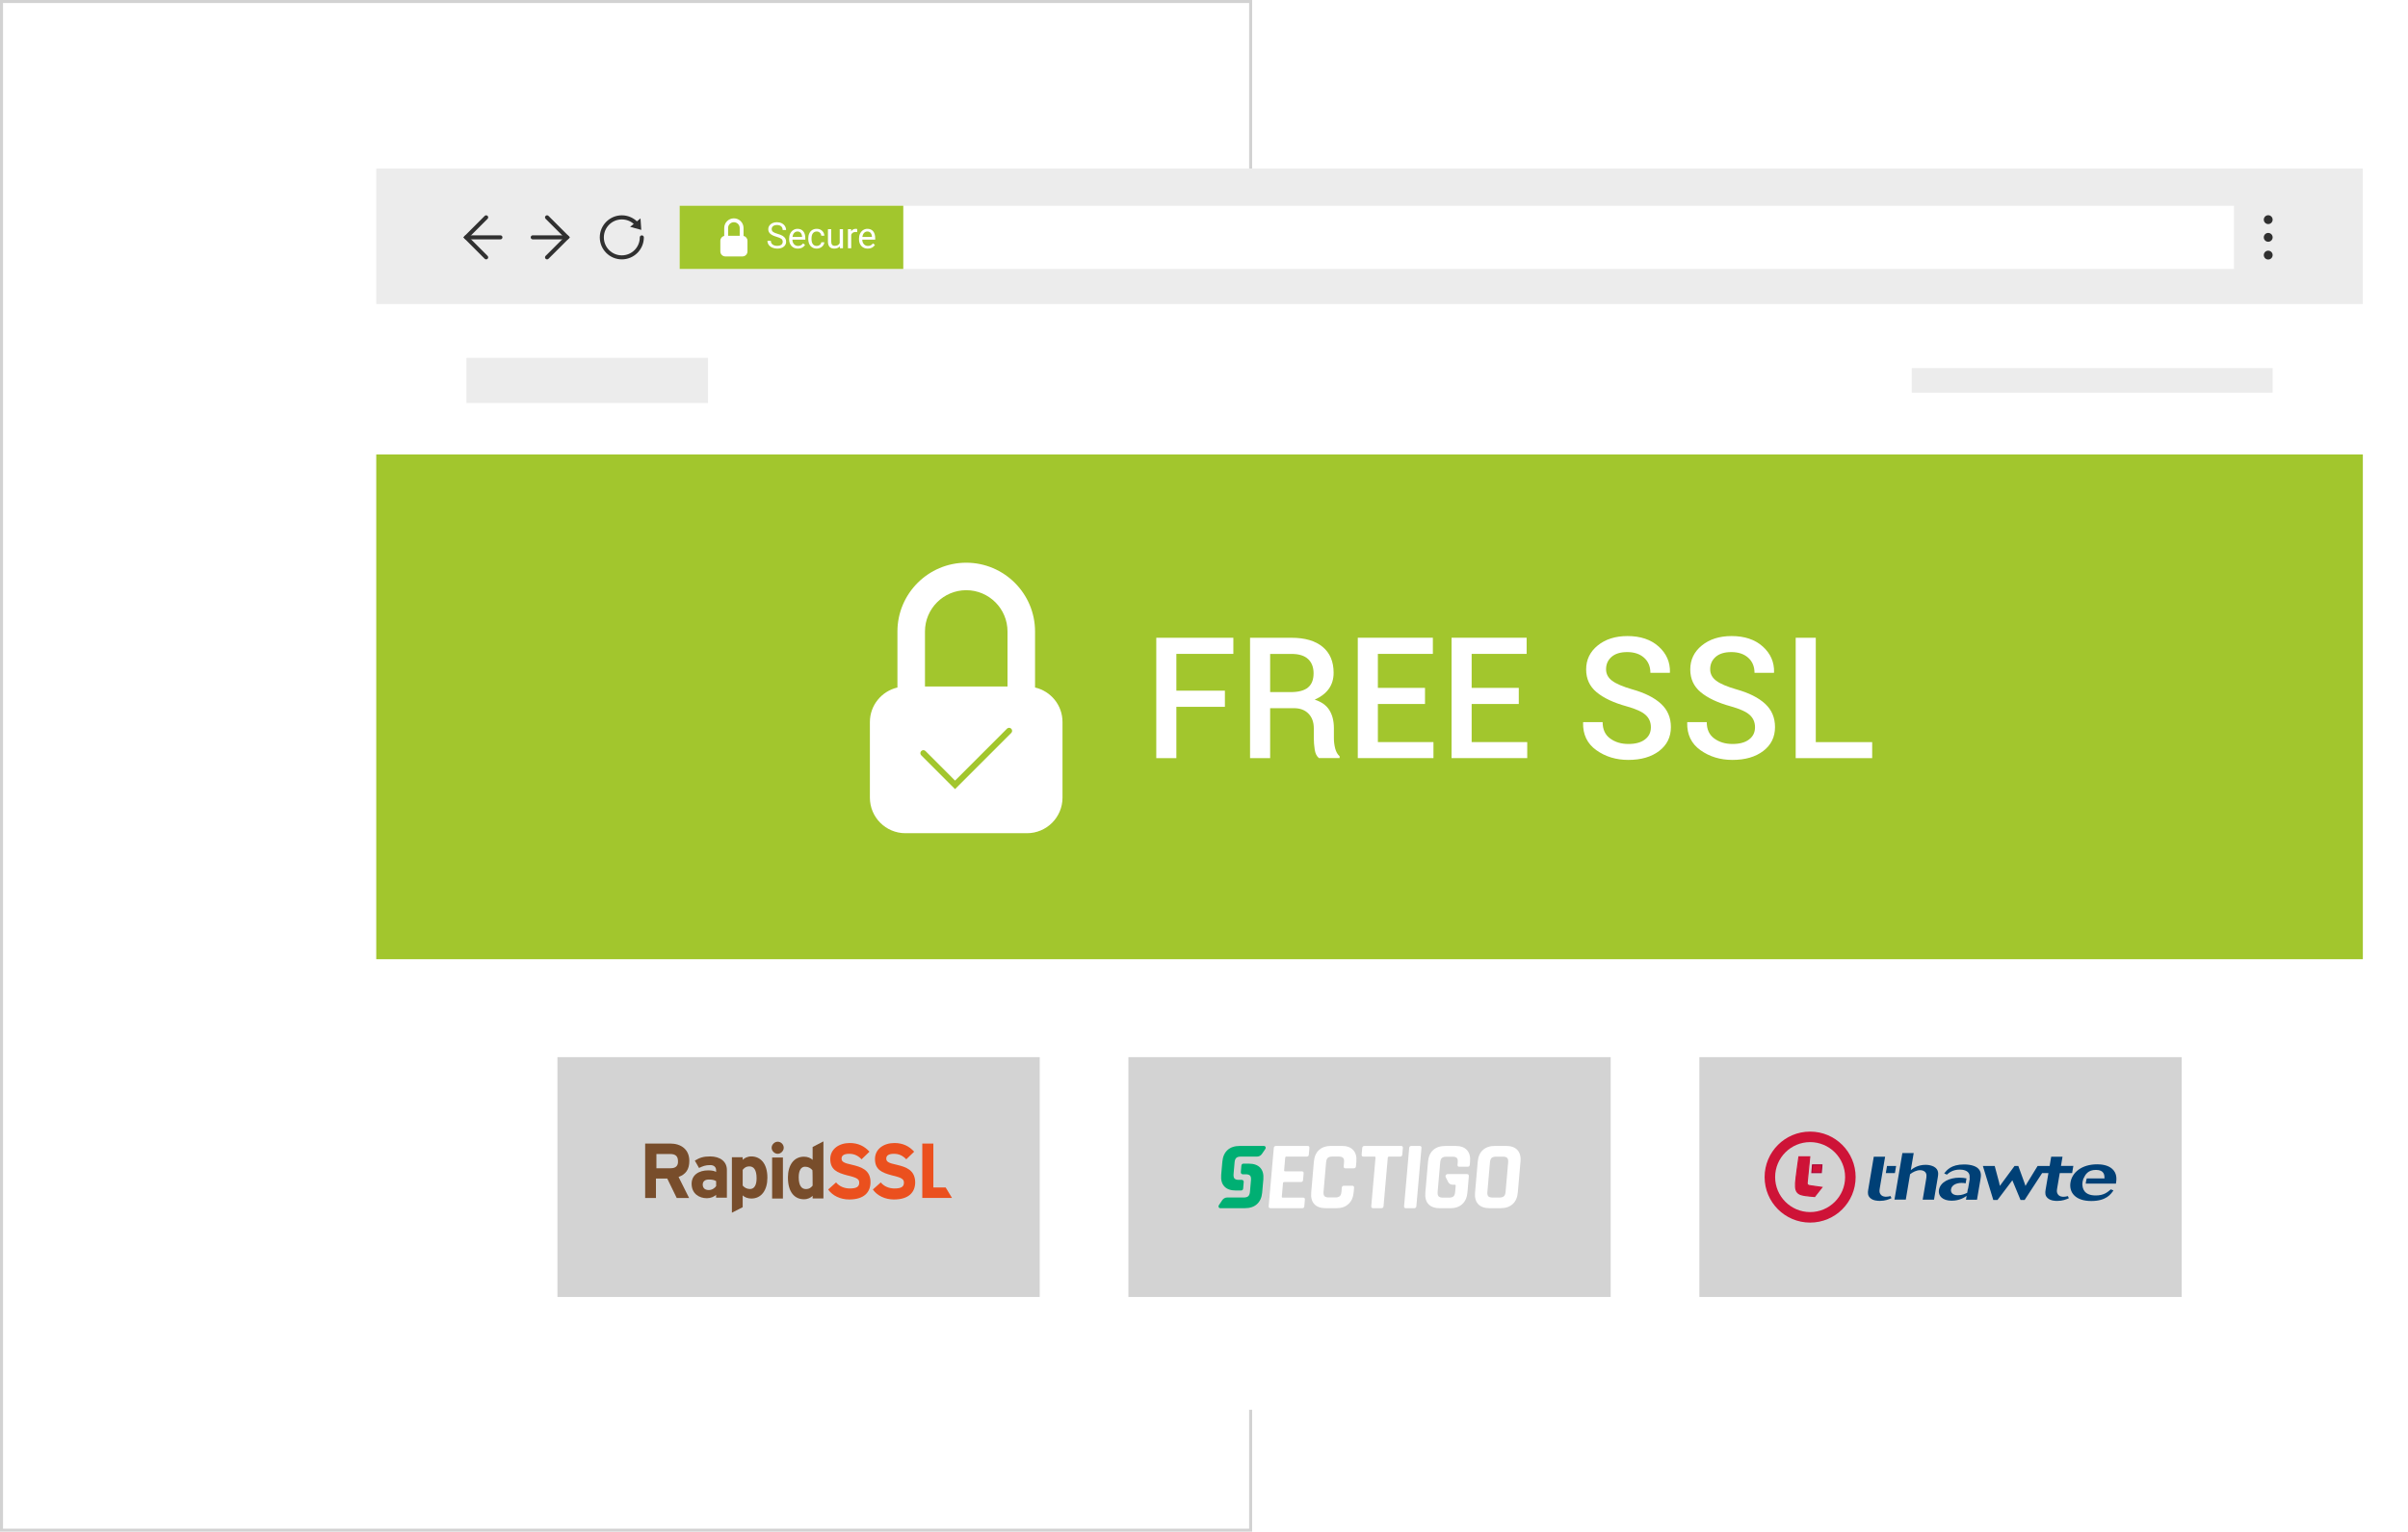 <svg width="800" height="509" viewBox="0 0 800 509" fill="none" xmlns="http://www.w3.org/2000/svg">
<rect x="0.5" y="0.5" width="415" height="508" stroke="#D2D2D2"/>
<g filter="url(#filter0_d)">
<path d="M784 55H124V467.5H784V55Z" fill="white"/>
<path d="M784 150.025H124V317.77H784V150.025Z" fill="#A2C62D"/>
<path d="M344.425 350.32H184.195V430.015H344.425V350.32Z" fill="#D3D3D3"/>
<path d="M534.115 350.32H373.885V430.015H534.115V350.32Z" fill="#D3D3D3"/>
<path d="M723.805 350.32H563.575V430.015H723.805V350.32Z" fill="#D3D3D3"/>
<path d="M419.395 380.8C419.68 380.365 419.425 379.825 418.915 379.825H414.37H412.345H410.86C409.165 379.825 407.815 380.275 406.825 381.175C405.835 382.075 405.25 383.35 405.1 385.03L404.71 389.425C404.575 391.105 404.92 392.395 405.76 393.28C406.6 394.18 407.875 394.63 409.57 394.63H411.415V394.615C411.775 394.57 411.97 394.345 412.015 393.955L412.195 391.795C412.225 391.405 411.94 391.09 411.55 391.09H410.53C409.87 391.09 409.405 390.94 409.135 390.655C408.865 390.37 408.775 389.875 408.82 389.185L409.165 385.255C409.225 384.565 409.42 384.085 409.72 383.8C410.02 383.515 410.53 383.365 411.19 383.365H412.03H413.38H416.62C417.265 383.365 417.88 383.02 418.255 382.465L419.395 380.8Z" fill="#00AF73"/>
<path d="M403.93 399.535C403.645 399.97 403.9 400.51 404.41 400.51H409.06H411.085H412.57C414.265 400.51 415.615 400.06 416.605 399.16C417.595 398.26 418.18 396.985 418.33 395.305L418.72 390.91C418.855 389.23 418.51 387.94 417.67 387.055C416.83 386.155 415.555 385.705 413.86 385.705H412.015V385.72C411.655 385.765 411.46 385.99 411.415 386.38L411.235 388.54C411.205 388.93 411.49 389.245 411.88 389.245H412.9C413.56 389.245 414.025 389.395 414.295 389.68C414.565 389.965 414.655 390.46 414.61 391.135L414.265 395.065C414.205 395.755 414.01 396.235 413.71 396.52C413.395 396.805 412.9 396.955 412.24 396.955H411.4H410.05H406.69C406.045 396.955 405.43 397.3 405.055 397.855L403.93 399.535Z" fill="#00AF73"/>
<path d="M431.62 400.51H421.105C420.655 400.51 420.445 400.285 420.49 399.835L422.185 380.5C422.23 380.05 422.47 379.825 422.92 379.825H433.435C433.87 379.825 434.05 380.05 434.02 380.5L433.825 382.69C433.78 383.14 433.555 383.365 433.12 383.365H426.4C426.145 383.365 426.01 383.485 425.98 383.725L425.62 387.91C425.605 388.15 425.71 388.27 425.98 388.27H431.485C431.935 388.27 432.145 388.495 432.1 388.945L431.905 391.135C431.86 391.585 431.62 391.81 431.17 391.81H425.665C425.41 391.81 425.275 391.93 425.245 392.17L424.855 396.64C424.84 396.88 424.945 397 425.215 397H431.935C432.37 397 432.55 397.225 432.52 397.675L432.325 399.865C432.28 400.285 432.055 400.51 431.62 400.51Z" fill="white"/>
<path d="M442.975 400.511H439.465C437.77 400.511 436.495 400.061 435.655 399.161C434.815 398.261 434.455 396.956 434.62 395.261L435.505 385.061C435.655 383.366 436.225 382.061 437.23 381.161C438.235 380.261 439.57 379.811 441.265 379.811H444.775C446.455 379.811 447.715 380.261 448.555 381.176C449.41 382.091 449.77 383.381 449.62 385.046L449.485 386.561C449.44 387.026 449.185 387.266 448.72 387.266H446.02C445.57 387.266 445.36 387.026 445.405 386.561L445.525 385.241C445.585 384.551 445.48 384.071 445.21 383.786C444.94 383.501 444.475 383.351 443.785 383.351H441.595C440.935 383.351 440.44 383.501 440.125 383.786C439.81 384.071 439.63 384.566 439.57 385.241L438.715 395.051C438.655 395.741 438.76 396.221 439.03 396.506C439.3 396.791 439.765 396.941 440.425 396.941H442.615C443.305 396.941 443.8 396.791 444.115 396.506C444.43 396.221 444.61 395.726 444.67 395.051L444.775 393.746C444.82 393.281 445.06 393.041 445.51 393.041H448.21C448.675 393.041 448.9 393.281 448.855 393.746L448.72 395.261C448.57 396.941 447.985 398.231 446.98 399.131C445.99 400.061 444.64 400.511 442.975 400.511Z" fill="white"/>
<path d="M457.915 400.51H455.215C454.75 400.51 454.525 400.285 454.57 399.835L455.98 383.725C455.995 383.485 455.89 383.365 455.65 383.365H451.99C451.54 383.365 451.33 383.14 451.375 382.69L451.57 380.5C451.615 380.05 451.855 379.825 452.305 379.825H464.455C464.905 379.825 465.115 380.05 465.07 380.5L464.875 382.69C464.83 383.14 464.59 383.365 464.14 383.365H460.48C460.225 383.365 460.09 383.485 460.06 383.725L458.65 399.835C458.605 400.285 458.365 400.51 457.915 400.51Z" fill="white"/>
<path d="M471.25 380.5L469.555 399.835C469.51 400.285 469.27 400.51 468.82 400.51H466.09C465.64 400.51 465.43 400.285 465.475 399.835L467.17 380.5C467.215 380.05 467.455 379.825 467.905 379.825H470.635C471.07 379.825 471.28 380.05 471.25 380.5Z" fill="white"/>
<path d="M494.86 396.971H497.14C497.83 396.971 498.325 396.821 498.64 396.536C498.955 396.251 499.135 395.756 499.195 395.081L500.05 385.271C500.11 384.581 500.005 384.101 499.735 383.816C499.465 383.531 499 383.381 498.31 383.381H496.03C495.34 383.381 494.845 383.531 494.545 383.816C494.245 384.101 494.065 384.596 494.005 385.271L493.15 395.081C493.09 395.771 493.18 396.251 493.435 396.536C493.69 396.821 494.17 396.971 494.86 396.971ZM497.5 400.511H493.9C492.205 400.511 490.93 400.061 490.09 399.161C489.25 398.261 488.89 396.956 489.055 395.261L489.94 385.061C490.09 383.366 490.66 382.061 491.665 381.161C492.67 380.261 494.005 379.811 495.7 379.811H499.3C500.995 379.811 502.27 380.261 503.11 381.161C503.95 382.061 504.31 383.366 504.145 385.061L503.26 395.261C503.11 396.956 502.54 398.261 501.535 399.161C500.53 400.061 499.195 400.511 497.5 400.511Z" fill="white"/>
<path d="M483.835 386.74H486.565C487.015 386.74 487.27 386.5 487.3 386.035L487.39 385.075C487.54 383.395 487.195 382.105 486.355 381.19C485.515 380.275 484.255 379.825 482.59 379.825H479.185C477.49 379.825 476.14 380.275 475.15 381.175C474.145 382.075 473.575 383.38 473.425 385.075L472.54 395.275C472.39 396.97 472.735 398.275 473.575 399.175C474.415 400.075 475.69 400.525 477.385 400.525H480.79C482.47 400.525 483.805 400.075 484.795 399.16C485.8 398.245 486.37 396.955 486.52 395.275L486.985 389.905C487.03 389.41 486.805 389.17 486.31 389.17H480.685H479.935C479.44 389.17 479.08 389.71 479.29 390.145L480.115 391.81C480.385 392.365 480.955 392.71 481.585 392.71H482.29C482.53 392.71 482.635 392.83 482.62 393.07L482.44 395.095C482.38 395.785 482.2 396.265 481.9 396.565C481.6 396.85 481.105 397 480.415 397H478.33C477.67 397 477.205 396.85 476.935 396.565C476.665 396.28 476.575 395.785 476.62 395.095L477.475 385.285C477.535 384.595 477.73 384.115 478.03 383.83C478.33 383.545 478.84 383.395 479.5 383.395H481.6C482.29 383.395 482.755 383.545 483.01 383.83C483.265 384.115 483.355 384.61 483.295 385.285L483.235 386.065C483.175 386.5 483.385 386.74 483.835 386.74Z" fill="white"/>
<path d="M228.01 384.79C228.01 380.95 225.22 379.03 221.725 379.03H213.34V397.12H216.925V390.655H220.675L223.825 397.12H227.935L224.44 390.13C226.87 389.245 228.01 387.595 228.01 384.79ZM221.8 387.235H217.075V382.51H221.71C223.285 382.51 224.245 383.125 224.245 384.865C224.335 386.455 223.465 387.235 221.8 387.235Z" fill="#784D2B"/>
<path d="M234.91 383.306C232.645 383.306 231.415 383.741 229.84 384.701L231.235 387.146C232.54 386.531 233.335 386.186 234.985 386.186C236.29 386.186 236.905 386.966 236.905 387.851V388.466C236.38 388.121 235.51 387.941 234.28 387.941C231.22 387.941 228.775 389.426 228.775 392.396C228.775 395.711 231.31 397.196 233.845 397.196C235.15 397.196 236.29 396.671 236.905 396.056V397.016H240.49V387.836C240.505 384.971 238.225 383.306 234.91 383.306ZM236.92 393.176C236.485 393.791 235.615 394.481 234.475 394.481C232.99 394.481 232.465 393.611 232.465 392.651C232.465 391.601 233.245 390.986 234.475 390.986C235.78 390.986 236.305 391.166 236.92 391.511V393.176Z" fill="#784D2B"/>
<path d="M248.62 383.306C247.315 383.306 246.355 383.831 245.74 384.446V383.576H242.155V402.011L245.74 400.181V396.251C246.355 396.866 247.405 397.301 248.62 397.301C252.025 397.301 253.945 394.421 253.945 390.401C253.96 385.586 251.59 383.306 248.62 383.306ZM248.185 394.136C247.135 394.136 246.355 393.701 245.74 392.996V387.761C246.265 387.146 246.79 386.621 248.005 386.621C249.4 386.621 250.36 387.761 250.36 390.551C250.375 392.831 249.58 394.136 248.185 394.136Z" fill="#784D2B"/>
<path d="M259.105 383.666H255.52V397.301H259.105V383.666Z" fill="#784D2B"/>
<path d="M257.365 378.416C256.315 378.416 255.355 379.376 255.355 380.426C255.355 381.476 256.315 382.436 257.365 382.436C258.415 382.436 259.375 381.476 259.375 380.426C259.375 379.376 258.505 378.416 257.365 378.416Z" fill="#784D2B"/>
<path d="M268.975 380.171V384.446C268.36 383.831 267.31 383.396 266.095 383.396C262.69 383.396 260.77 386.276 260.77 390.296C260.77 395.366 263.125 397.541 266.095 397.541C267.4 397.541 268.36 397.016 268.975 396.401V397.271H272.56V378.311L268.975 380.171ZM268.975 393.011C268.45 393.626 267.925 394.151 266.71 394.151C265.315 394.151 264.355 393.011 264.355 390.221C264.355 387.956 265.135 386.726 266.455 386.726C267.505 386.726 268.285 387.161 268.9 387.866C268.975 387.851 268.975 393.011 268.975 393.011Z" fill="#784D2B"/>
<path d="M282.175 386.111C279.295 385.496 278.59 385.061 278.59 384.011C278.59 383.141 279.205 382.436 281.125 382.436C282.79 382.436 284.095 383.051 285.235 384.266L287.86 381.731C286.195 379.901 284.11 378.851 281.305 378.851C277.72 378.851 274.84 380.861 274.84 384.176C274.84 387.761 277.195 388.721 280.435 389.591C283.84 390.371 284.455 390.896 284.455 392.036C284.455 393.431 283.495 393.956 281.305 393.956C279.64 393.956 277.9 393.341 276.76 391.946L274.135 394.301C275.53 396.311 278.155 397.616 281.125 397.616C286.015 397.616 288.205 395.261 288.205 391.856C288.205 387.761 285.055 386.801 282.175 386.111Z" fill="#EB501E"/>
<path d="M297.025 386.111C294.145 385.496 293.44 385.061 293.44 384.011C293.44 383.141 294.055 382.436 295.975 382.436C297.64 382.436 298.945 383.051 300.085 384.266L302.71 381.731C301.045 379.901 298.96 378.851 296.155 378.851C292.57 378.851 289.69 380.861 289.69 384.176C289.69 387.761 292.045 388.721 295.285 389.591C298.69 390.371 299.305 390.896 299.305 392.036C299.305 393.431 298.345 393.956 296.155 393.956C294.49 393.956 292.75 393.341 291.61 391.946L288.985 394.301C290.38 396.311 293.005 397.616 295.975 397.616C300.865 397.616 303.055 395.261 303.055 391.856C302.965 387.761 299.905 386.801 297.025 386.111Z" fill="#EB501E"/>
<path d="M313.18 393.626H309.085V379.031H305.41V397.106H315.28L313.18 393.626Z" fill="#EB501E"/>
<path d="M625.915 386.47H628.945L628.54 388.84H625.51L625.915 386.47ZM621.52 383.395H625.285L623.5 393.94C623.335 394.885 623.425 395.35 623.65 395.71C624.16 396.7 625.3 396.7 625.585 396.7C626.185 396.7 626.59 396.595 627.07 396.475L627.4 397.18C626.485 397.57 625.375 398.08 623.515 398.08C622.84 398.08 621.34 398.02 620.38 397.165C619.465 396.37 619.495 395.395 619.66 394.405L621.52 383.395ZM628.39 397.675L631.015 382.195H634.78L633.82 387.85C634.465 387.34 636.07 386.095 638.74 386.095C639.88 386.095 640.825 386.365 641.515 386.725C643.225 387.685 642.955 389.245 642.79 390.235L641.53 397.675H637.765L638.89 391C639.07 389.95 639.19 389.02 638.5 388.405C638.125 388.075 637.57 387.88 636.925 387.88C635.68 387.88 634.525 388.495 633.58 389.215L632.155 397.66H628.39V397.675ZM649.99 390.37C650.935 390.37 651.625 390.475 652.315 390.61L652.045 392.245C651.64 392.155 651.205 392.11 650.68 392.11C649.015 392.11 647.425 392.785 647.185 394.21C647.02 395.17 647.56 396.205 649.45 396.205C650.785 396.205 651.76 395.77 652.555 395.395L652.78 394.09H652.84L653.425 390.61H653.35C653.395 390.115 653.395 389.62 653.215 389.155C652.735 387.97 651.175 387.685 650.095 387.685C647.695 387.685 646.48 388.765 645.82 389.35L644.92 388.975C645.73 387.895 647.185 385.975 651.49 385.975C653.95 385.975 655.435 386.605 656.14 387.265C657.37 388.39 657.145 389.875 656.965 390.91L655.81 397.69H652.15L652.36 396.415C651.655 396.925 650.05 398.02 647.365 398.02C644.425 398.02 642.82 396.445 643.165 394.42C643.63 391.825 646.615 390.37 649.99 390.37ZM679.945 386.455L680.455 383.41H684.22L683.71 386.455H687.82L687.415 388.84H683.305L682.435 393.955C682.27 394.9 682.36 395.365 682.585 395.725C683.095 396.715 684.235 396.715 684.52 396.715C685.12 396.715 685.525 396.61 686.005 396.49L686.335 397.195C685.42 397.585 684.31 398.095 682.45 398.095C681.775 398.095 680.275 398.035 679.315 397.18C678.4 396.385 678.43 395.41 678.595 394.42L679.54 388.84H677.455L671.635 397.78H670.27L667.555 391.24L662.62 397.78H661.225L657.76 386.47H661.69L663.145 391.915C663.265 392.425 663.295 392.545 663.4 393.1L668.29 386.47H669.535L671.5 391.885C671.695 392.41 671.71 392.515 671.92 393.115L672.52 392.065L675.955 386.47H677.62H678.985H679.945V386.455ZM695.335 387.79C692.635 387.79 691.825 389.32 691.21 390.61C691.18 390.67 691.015 390.97 690.88 391.765C690.76 392.545 690.82 392.77 690.835 392.83C690.91 394 691.42 396.28 695.26 396.28C697.9 396.28 699.115 395.245 700.27 394.255L701.14 394.6C700.315 395.83 698.755 398.125 693.775 398.125C688.57 398.125 686.29 395.335 686.875 391.9C687.43 388.615 690.61 385.93 695.725 385.93C696.97 385.93 699.205 386.08 700.735 387.445C702.475 389.02 702.16 391.105 701.98 392.335H691.93C691.945 392.17 691.975 391.96 692.02 391.675C692.14 390.94 692.26 390.7 692.305 390.625H698.17C698.17 389.635 698.17 387.79 695.335 387.79Z" fill="#004076"/>
<path d="M600.37 378.551C606.775 378.551 611.995 383.771 611.995 390.176C611.995 396.581 606.775 401.801 600.37 401.801C593.965 401.801 588.745 396.581 588.745 390.176C588.745 383.756 593.965 378.551 600.37 378.551ZM600.37 375.056C592.015 375.056 585.25 381.821 585.25 390.176C585.25 398.531 592.015 405.296 600.37 405.296C608.725 405.296 615.49 398.531 615.49 390.176C615.49 381.821 608.725 375.056 600.37 375.056Z" fill="#CE1337"/>
<path d="M601.87 396.626C596.95 396.176 595.3 396.221 595.54 392.126C595.645 390.341 596.65 383.456 596.65 383.456H600.235L599.365 392.156C599.365 393.101 600.115 392.981 601.96 393.266C603.145 393.431 604.255 393.596 604.255 393.596L601.87 396.626Z" fill="#CE1337" stroke="#CE1337" stroke-width="0.388" stroke-miterlimit="3.864"/>
<path d="M601.165 386.126H604.285L604.075 388.691H600.955L601.165 386.126Z" fill="#CE1337" stroke="#AD0034" stroke-width="0.37" stroke-miterlimit="3.864"/>
<path d="M439.585 238.57L450.1 249.085L468.055 231.145" stroke="#A2C62D" stroke-width="2" stroke-miterlimit="10" stroke-linecap="round"/>
<path d="M784 55H124V100.045H784V55Z" fill="#ECECEC"/>
<path d="M741.175 67.375H224.8V88.375H741.175V67.375Z" fill="white"/>
<path d="M234.22 117.925H153.97V132.925H234.22V117.925Z" fill="#ECECEC"/>
<path d="M754.03 121.345H634.135V129.505H754.03V121.345Z" fill="#ECECEC"/>
<path d="M160.51 85.195C160.33 85.195 160.165 85.135 160.03 85L152.905 77.875L160.03 70.75C160.3 70.48 160.72 70.48 160.99 70.75C161.26 71.02 161.26 71.44 160.99 71.71L154.825 77.875L160.99 84.04C161.26 84.31 161.26 84.73 160.99 85C160.855 85.135 160.675 85.195 160.51 85.195Z" fill="#303030"/>
<path d="M165.25 78.55H153.865C153.49 78.55 153.19 78.25 153.19 77.875C153.19 77.5 153.49 77.2 153.865 77.2H165.25C165.625 77.2 165.925 77.5 165.925 77.875C165.925 78.25 165.625 78.55 165.25 78.55Z" fill="#303030"/>
<path d="M180.745 85.195C180.565 85.195 180.4 85.135 180.265 85C179.995 84.73 179.995 84.31 180.265 84.04L186.43 77.875L180.265 71.71C179.995 71.44 179.995 71.02 180.265 70.75C180.535 70.48 180.955 70.48 181.225 70.75L188.35 77.875L181.225 85C181.09 85.135 180.91 85.195 180.745 85.195Z" fill="#303030"/>
<path d="M187.375 78.55H175.99C175.615 78.55 175.315 78.25 175.315 77.875C175.315 77.5 175.615 77.2 175.99 77.2H187.375C187.75 77.2 188.05 77.5 188.05 77.875C188.05 78.25 187.75 78.55 187.375 78.55Z" fill="#303030"/>
<path d="M205.585 85.196C201.55 85.196 198.265 81.911 198.265 77.876C198.265 73.841 201.55 70.556 205.585 70.556C207.49 70.556 209.29 71.291 210.67 72.611C210.94 72.866 210.94 73.301 210.685 73.571C210.43 73.841 209.995 73.841 209.725 73.586C208.615 72.506 207.145 71.921 205.585 71.921C202.3 71.921 199.615 74.591 199.615 77.891C199.615 81.191 202.285 83.861 205.585 83.861C208.885 83.861 211.555 81.191 211.555 77.891C211.555 77.516 211.855 77.216 212.23 77.216C212.605 77.216 212.905 77.516 212.905 77.891C212.905 81.911 209.62 85.196 205.585 85.196Z" fill="#303030"/>
<path d="M212.05 75.4L211.795 71.575L208.345 74.38L212.05 75.4Z" fill="#303030"/>
<path d="M752.56 73.465C753.372 73.465 754.03 72.807 754.03 71.995C754.03 71.183 753.372 70.525 752.56 70.525C751.748 70.525 751.09 71.183 751.09 71.995C751.09 72.807 751.748 73.465 752.56 73.465Z" fill="#303030"/>
<path d="M752.56 79.345C753.372 79.345 754.03 78.687 754.03 77.875C754.03 77.063 753.372 76.405 752.56 76.405C751.748 76.405 751.09 77.063 751.09 77.875C751.09 78.687 751.748 79.345 752.56 79.345Z" fill="#303030"/>
<path d="M752.56 85.241C753.372 85.241 754.03 84.583 754.03 83.771C754.03 82.959 753.372 82.301 752.56 82.301C751.748 82.301 751.09 82.959 751.09 83.771C751.09 84.583 751.748 85.241 752.56 85.241Z" fill="#303030"/>
<path d="M299.095 67.375H224.8V88.375H299.095V67.375Z" fill="#A2C62D"/>
<path d="M246.025 77.395V74.77C246.025 73.001 244.585 71.561 242.815 71.561C241.045 71.561 239.605 73.001 239.605 74.77V77.395C238.87 77.561 238.315 78.221 238.315 79.016V82.555C238.315 83.471 239.065 84.221 239.98 84.221H245.665C246.58 84.221 247.33 83.471 247.33 82.555V79.001C247.315 78.221 246.76 77.561 246.025 77.395ZM242.815 72.85C243.88 72.85 244.75 73.721 244.75 74.785V77.35H240.895V74.785C240.88 73.706 241.75 72.85 242.815 72.85Z" fill="white"/>
<path d="M257.004 77.697C256.039 77.42 255.336 77.08 254.895 76.678C254.457 76.272 254.238 75.772 254.238 75.178C254.238 74.506 254.506 73.951 255.041 73.514C255.58 73.072 256.279 72.852 257.139 72.852C257.725 72.852 258.246 72.965 258.703 73.191C259.164 73.418 259.52 73.731 259.77 74.129C260.023 74.527 260.15 74.963 260.15 75.436H259.02C259.02 74.92 258.855 74.516 258.527 74.223C258.199 73.926 257.736 73.777 257.139 73.777C256.584 73.777 256.15 73.9 255.838 74.147C255.529 74.389 255.375 74.727 255.375 75.16C255.375 75.508 255.521 75.803 255.814 76.045C256.111 76.283 256.613 76.502 257.32 76.701C258.031 76.9 258.586 77.121 258.984 77.363C259.387 77.602 259.684 77.881 259.875 78.201C260.07 78.522 260.168 78.898 260.168 79.332C260.168 80.023 259.898 80.578 259.359 80.996C258.82 81.41 258.1 81.617 257.197 81.617C256.611 81.617 256.064 81.506 255.557 81.283C255.049 81.057 254.656 80.748 254.379 80.357C254.105 79.967 253.969 79.523 253.969 79.027H255.1C255.1 79.543 255.289 79.951 255.668 80.252C256.051 80.549 256.561 80.697 257.197 80.697C257.791 80.697 258.246 80.576 258.562 80.334C258.879 80.092 259.037 79.762 259.037 79.344C259.037 78.926 258.891 78.603 258.598 78.377C258.305 78.147 257.773 77.92 257.004 77.697ZM264.076 81.617C263.217 81.617 262.518 81.336 261.979 80.773C261.439 80.207 261.17 79.451 261.17 78.506V78.307C261.17 77.678 261.289 77.117 261.527 76.625C261.77 76.129 262.105 75.742 262.535 75.465C262.969 75.184 263.438 75.043 263.941 75.043C264.766 75.043 265.406 75.314 265.863 75.857C266.32 76.4 266.549 77.178 266.549 78.189V78.641H262.254C262.27 79.266 262.451 79.772 262.799 80.158C263.15 80.541 263.596 80.732 264.135 80.732C264.518 80.732 264.842 80.654 265.107 80.498C265.373 80.342 265.605 80.135 265.805 79.877L266.467 80.393C265.936 81.209 265.139 81.617 264.076 81.617ZM263.941 75.934C263.504 75.934 263.137 76.094 262.84 76.414C262.543 76.731 262.359 77.176 262.289 77.75H265.465V77.668C265.434 77.117 265.285 76.691 265.02 76.391C264.754 76.086 264.395 75.934 263.941 75.934ZM270.352 80.732C270.738 80.732 271.076 80.615 271.365 80.381C271.654 80.147 271.814 79.853 271.846 79.502H272.871C272.852 79.865 272.727 80.211 272.496 80.539C272.266 80.867 271.957 81.129 271.57 81.324C271.188 81.519 270.781 81.617 270.352 81.617C269.488 81.617 268.801 81.33 268.289 80.756C267.781 80.178 267.527 79.389 267.527 78.389V78.207C267.527 77.59 267.641 77.041 267.867 76.561C268.094 76.08 268.418 75.707 268.84 75.441C269.266 75.176 269.768 75.043 270.346 75.043C271.057 75.043 271.646 75.256 272.115 75.682C272.588 76.107 272.84 76.66 272.871 77.34H271.846C271.814 76.93 271.658 76.594 271.377 76.332C271.1 76.066 270.756 75.934 270.346 75.934C269.795 75.934 269.367 76.133 269.062 76.531C268.762 76.926 268.611 77.498 268.611 78.248V78.453C268.611 79.184 268.762 79.746 269.062 80.141C269.363 80.535 269.793 80.732 270.352 80.732ZM278.004 80.873C277.582 81.369 276.963 81.617 276.146 81.617C275.471 81.617 274.955 81.422 274.6 81.031C274.248 80.637 274.07 80.055 274.066 79.285V75.16H275.15V79.256C275.15 80.217 275.541 80.697 276.322 80.697C277.15 80.697 277.701 80.389 277.975 79.772V75.16H279.059V81.5H278.027L278.004 80.873ZM283.775 76.133C283.611 76.106 283.434 76.092 283.242 76.092C282.531 76.092 282.049 76.394 281.795 77V81.5H280.711V75.16H281.766L281.783 75.893C282.139 75.326 282.643 75.043 283.295 75.043C283.506 75.043 283.666 75.07 283.775 75.125V76.133ZM287.291 81.617C286.432 81.617 285.732 81.336 285.193 80.773C284.654 80.207 284.385 79.451 284.385 78.506V78.307C284.385 77.678 284.504 77.117 284.742 76.625C284.984 76.129 285.32 75.742 285.75 75.465C286.184 75.184 286.652 75.043 287.156 75.043C287.98 75.043 288.621 75.314 289.078 75.857C289.535 76.4 289.764 77.178 289.764 78.189V78.641H285.469C285.484 79.266 285.666 79.772 286.014 80.158C286.365 80.541 286.811 80.732 287.35 80.732C287.732 80.732 288.057 80.654 288.322 80.498C288.588 80.342 288.82 80.135 289.02 79.877L289.682 80.393C289.15 81.209 288.354 81.617 287.291 81.617ZM287.156 75.934C286.719 75.934 286.352 76.094 286.055 76.414C285.758 76.731 285.574 77.176 285.504 77.75H288.68V77.668C288.648 77.117 288.5 76.691 288.234 76.391C287.969 76.086 287.609 75.934 287.156 75.934Z" fill="white"/>
<path d="M342.87 227.475V208.86C342.87 196.26 332.61 186 320.01 186C307.41 186 297.15 196.26 297.15 208.86V227.475C291.915 228.69 288 233.355 288 238.95V264.09C288 270.615 293.295 275.895 299.805 275.895H340.185C346.71 275.895 351.99 270.6 351.99 264.09V238.95C352.005 233.355 348.105 228.675 342.87 227.475ZM320.01 195.135C327.57 195.135 333.72 201.285 333.72 208.845V227.13H306.3V208.845C306.3 201.285 312.45 195.135 320.01 195.135Z" fill="white"/>
<path d="M305.775 249.3L316.29 259.83L334.245 241.875" stroke="#A2C62D" stroke-width="2" stroke-miterlimit="10" stroke-linecap="round"/>
<path d="M405.945 233.895H389.82V250.95H383.145V210.945H408.75V216.3H389.82V228.525H405.945V233.895Z" fill="white"/>
<path d="M420.975 234.36V250.95H414.3V210.945H428.07C432.525 210.945 435.96 211.95 438.405 213.96C440.835 215.97 442.065 218.85 442.065 222.585C442.065 224.655 441.525 226.44 440.46 227.925C439.395 229.41 437.82 230.61 435.78 231.51C438.03 232.23 439.65 233.385 440.655 235.005C441.66 236.61 442.155 238.62 442.155 240.99V244.32C442.155 245.49 442.305 246.63 442.59 247.755C442.89 248.88 443.37 249.72 444.045 250.305V250.935H437.175C436.44 250.335 435.975 249.39 435.78 248.1C435.585 246.825 435.48 245.535 435.48 244.26V241.05C435.48 238.995 434.895 237.375 433.71 236.16C432.525 234.945 430.92 234.345 428.895 234.345H420.975V234.36ZM420.975 229.005H427.71C430.38 229.005 432.33 228.495 433.56 227.46C434.79 226.44 435.405 224.865 435.405 222.765C435.405 220.755 434.805 219.165 433.59 218.025C432.375 216.885 430.545 216.315 428.07 216.315H420.975V229.005Z" fill="white"/>
<path d="M472.425 232.952H456.765V245.612H475.23V250.937H450.09V210.932H475.035V216.302H456.765V227.597H472.425V232.952Z" fill="white"/>
<path d="M503.58 232.952H487.92V245.612H506.385V250.937H481.245V210.932H506.19V216.302H487.92V227.597H503.58V232.952Z" fill="white"/>
<path d="M547.47 240.676C547.47 239.011 546.885 237.646 545.7 236.581C544.515 235.516 542.43 234.571 539.415 233.731C535.11 232.546 531.795 230.986 529.455 229.051C527.115 227.116 525.96 224.596 525.96 221.476C525.96 218.251 527.235 215.596 529.8 213.511C532.365 211.426 535.665 210.376 539.685 210.376C544.005 210.376 547.47 211.531 550.05 213.856C552.63 216.181 553.89 219.031 553.8 222.436L553.74 222.601H547.305C547.305 220.501 546.6 218.821 545.205 217.576C543.81 216.331 541.935 215.701 539.61 215.701C537.36 215.701 535.62 216.226 534.405 217.291C533.19 218.356 532.575 219.721 532.575 221.416C532.575 222.961 533.25 224.221 534.585 225.226C535.92 226.231 538.14 227.176 541.23 228.076C545.43 229.246 548.625 230.851 550.815 232.876C553.02 234.901 554.115 237.481 554.115 240.631C554.115 243.946 552.81 246.586 550.215 248.566C547.62 250.546 544.2 251.536 539.97 251.536C535.905 251.536 532.365 250.456 529.335 248.296C526.305 246.136 524.85 243.091 524.94 239.146L525 238.981H531.435C531.435 241.381 532.26 243.196 533.925 244.411C535.575 245.626 537.6 246.241 539.985 246.241C542.355 246.241 544.185 245.746 545.49 244.741C546.825 243.736 547.47 242.386 547.47 240.676Z" fill="white"/>
<path d="M582.06 240.676C582.06 239.011 581.475 237.646 580.29 236.581C579.105 235.516 577.02 234.571 574.005 233.731C569.7 232.546 566.385 230.986 564.045 229.051C561.705 227.116 560.55 224.596 560.55 221.476C560.55 218.251 561.825 215.596 564.39 213.511C566.955 211.426 570.255 210.376 574.275 210.376C578.595 210.376 582.06 211.531 584.64 213.856C587.22 216.181 588.48 219.031 588.39 222.436L588.33 222.601H581.895C581.895 220.501 581.19 218.821 579.795 217.576C578.4 216.331 576.525 215.701 574.2 215.701C571.95 215.701 570.21 216.226 568.995 217.291C567.78 218.356 567.165 219.721 567.165 221.416C567.165 222.961 567.84 224.221 569.175 225.226C570.51 226.231 572.73 227.176 575.82 228.076C580.02 229.246 583.215 230.851 585.405 232.876C587.61 234.901 588.705 237.481 588.705 240.631C588.705 243.946 587.4 246.586 584.805 248.566C582.21 250.546 578.79 251.536 574.56 251.536C570.495 251.536 566.955 250.456 563.925 248.296C560.895 246.136 559.44 243.091 559.53 239.146L559.59 238.981H566.025C566.025 241.381 566.85 243.196 568.515 244.411C570.165 245.626 572.19 246.241 574.575 246.241C576.945 246.241 578.775 245.746 580.08 244.741C581.415 243.736 582.06 242.386 582.06 240.676Z" fill="white"/>
<path d="M602.25 245.625H620.985V250.95H595.575V210.945H602.25V245.625Z" fill="white"/>
</g>
<defs>
<filter id="filter0_d" x="110" y="41" width="690" height="442.5" filterUnits="userSpaceOnUse" color-interpolation-filters="sRGB">
<feFlood flood-opacity="0" result="BackgroundImageFix"/>
<feColorMatrix in="SourceAlpha" type="matrix" values="0 0 0 0 0 0 0 0 0 0 0 0 0 0 0 0 0 0 127 0" result="hardAlpha"/>
<feOffset dx="1" dy="1"/>
<feGaussianBlur stdDeviation="7.5"/>
<feComposite in2="hardAlpha" operator="out"/>
<feColorMatrix type="matrix" values="0 0 0 0 0 0 0 0 0 0 0 0 0 0 0 0 0 0 0.25 0"/>
<feBlend mode="normal" in2="BackgroundImageFix" result="effect1_dropShadow"/>
<feBlend mode="normal" in="SourceGraphic" in2="effect1_dropShadow" result="shape"/>
</filter>
</defs>
</svg>
